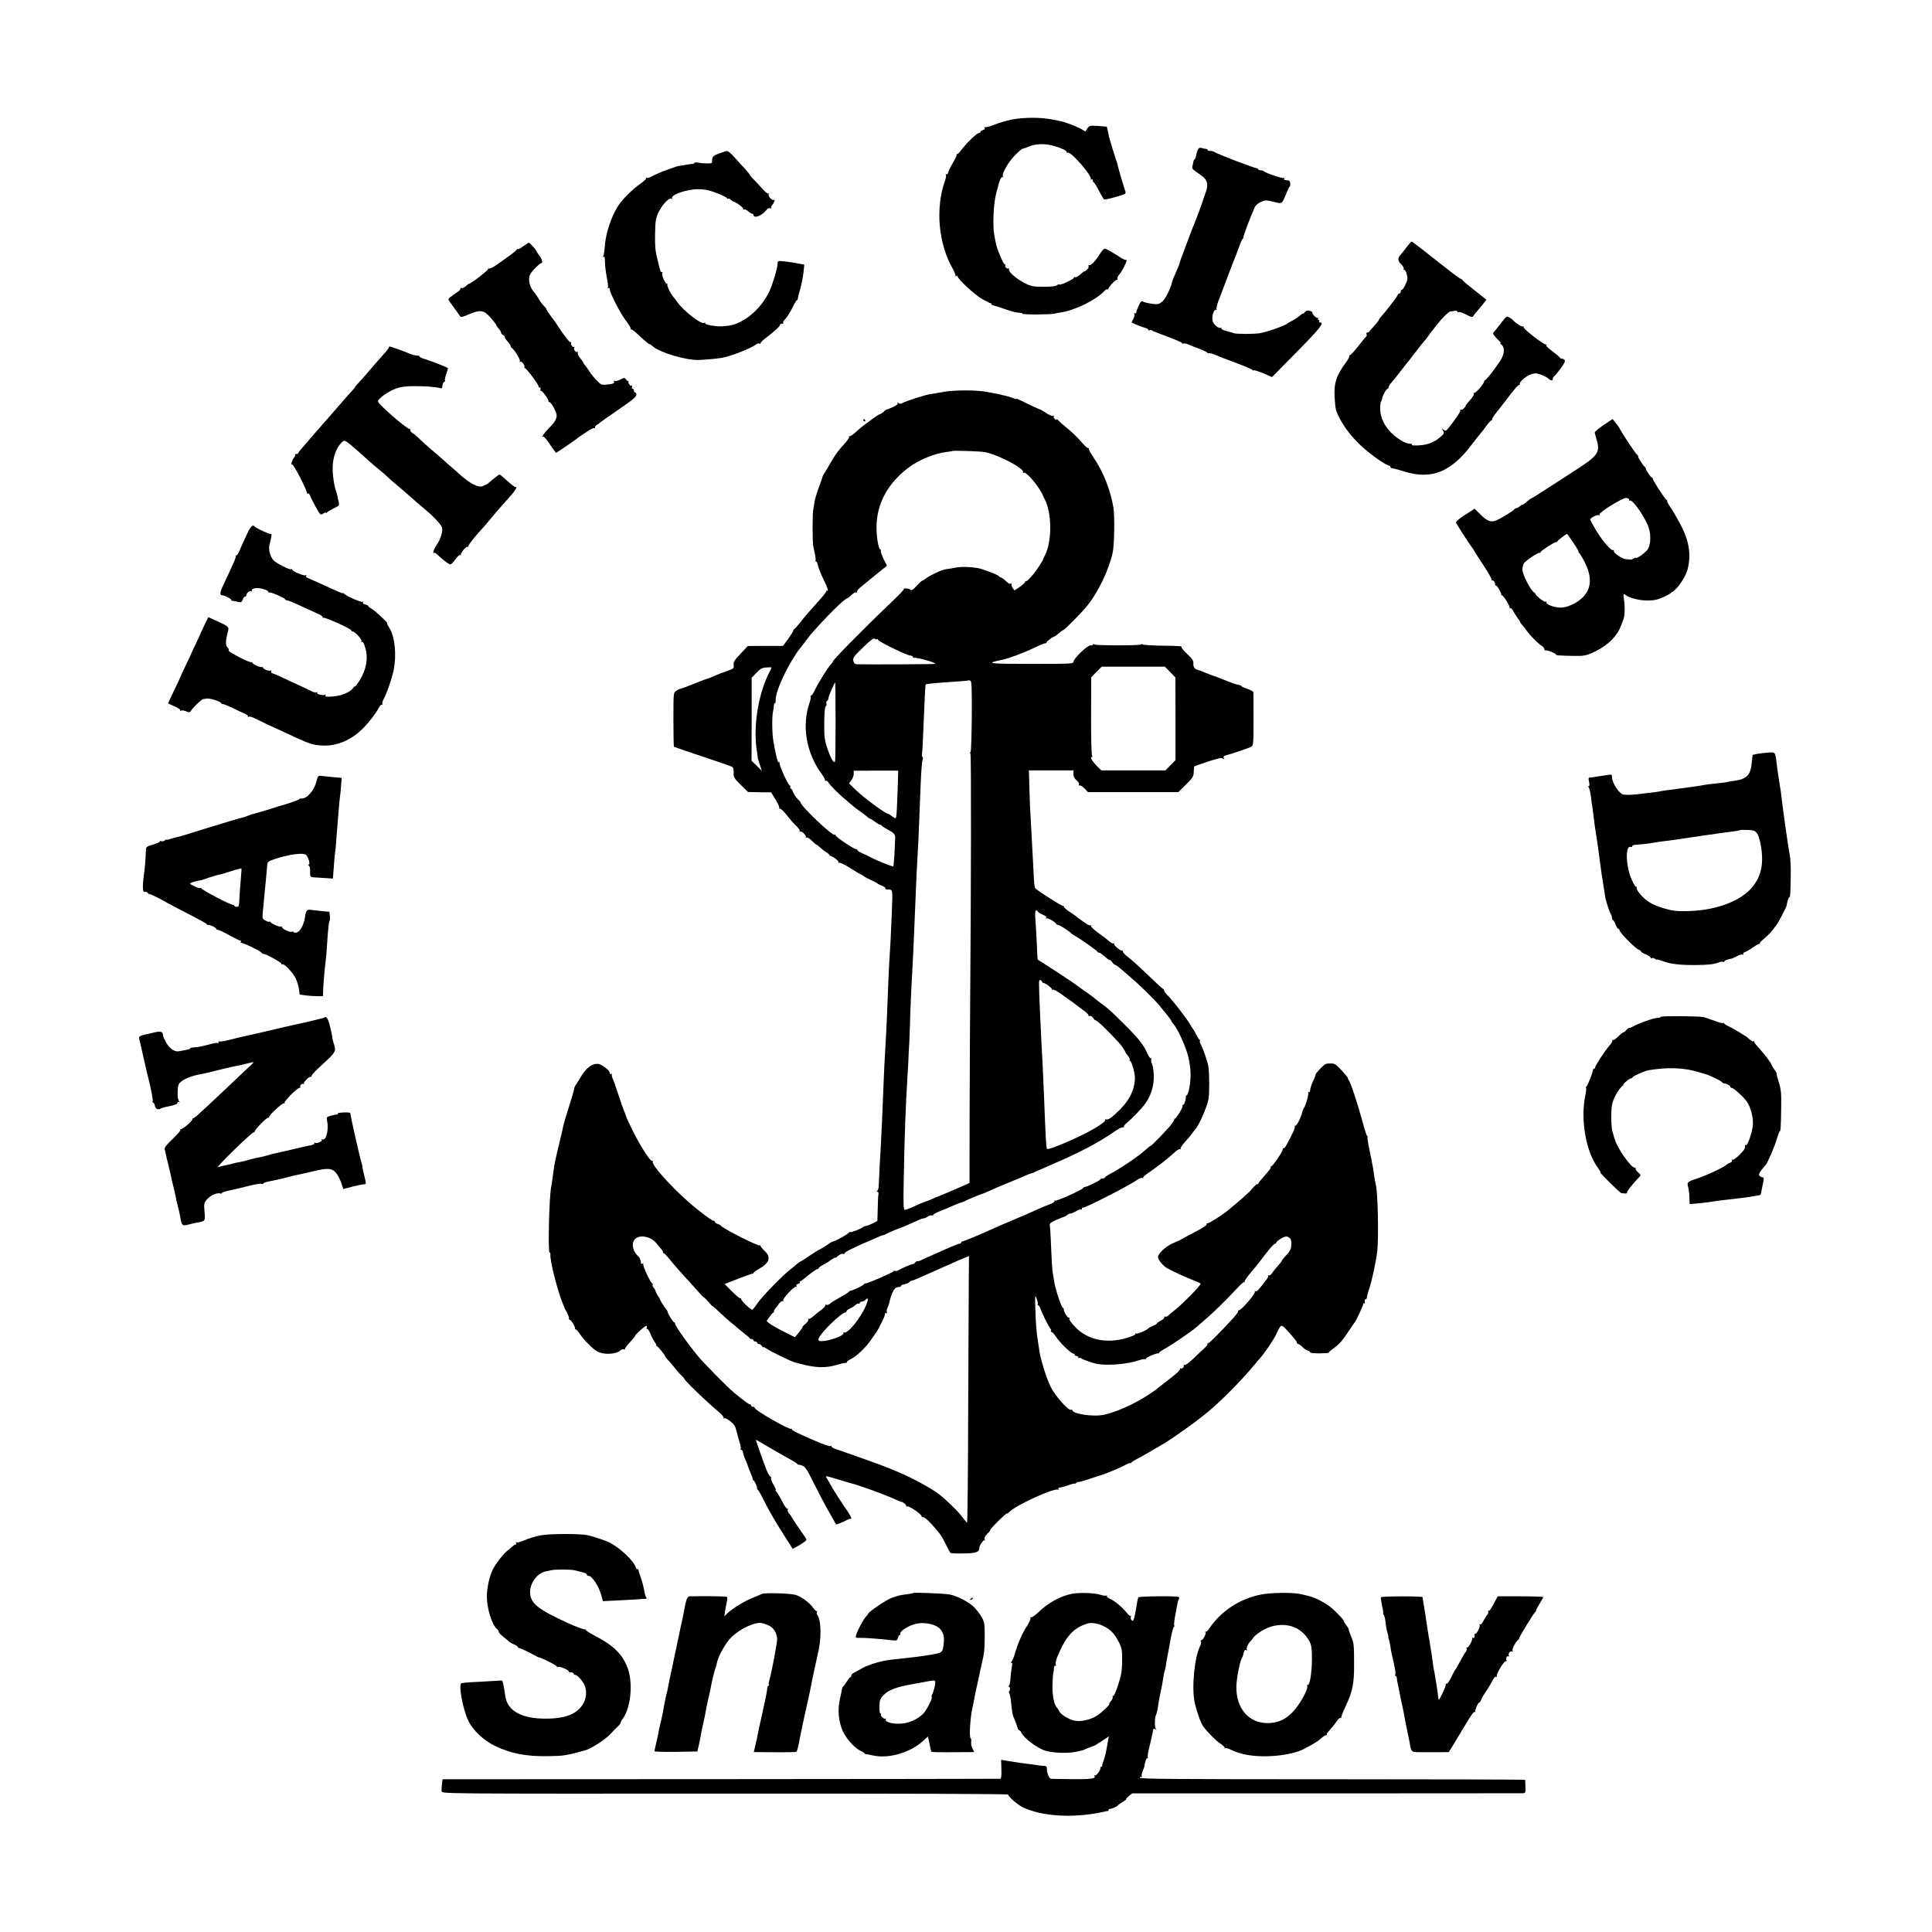 <?xml version="1.0" standalone="no"?>
<!DOCTYPE svg PUBLIC "-//W3C//DTD SVG 20010904//EN"
 "http://www.w3.org/TR/2001/REC-SVG-20010904/DTD/svg10.dtd">
<svg version="1.0" xmlns="http://www.w3.org/2000/svg"
 width="1600pt" height="1600pt" viewBox="0 0 1600 1600"
 preserveAspectRatio="xMidYMid meet">
<g transform="translate(0,1600) scale(0.1,-0.1)"
fill="#000000" stroke="none">
<path d="M8380 15010 c-47 -10 -114 -29 -149 -44 -35 -14 -68 -23 -74 -19 -6
4 -7 1 -3 -6 5 -8 0 -14 -13 -18 -12 -3 -21 -9 -21 -14 0 -5 -4 -9 -10 -9 -19
0 -107 -85 -154 -149 -13 -17 -25 -29 -28 -26 -2 3 -5 -1 -5 -7 0 -7 -14 -37
-31 -66 -18 -29 -35 -64 -38 -77 -3 -14 -11 -22 -17 -18 -5 3 -7 1 -4 -4 4 -6
1 -29 -7 -50 -81 -229 -55 -520 64 -728 16 -29 26 -56 22 -60 -4 -5 -1 -5 6
-1 6 4 12 3 12 -2 0 -21 138 -150 198 -185 35 -20 67 -37 73 -37 5 0 9 -4 9
-8 0 -5 6 -9 13 -10 6 -1 50 -15 97 -31 47 -17 100 -31 118 -31 18 0 31 -3 29
-8 -6 -9 239 -8 268 1 11 3 36 8 57 11 113 17 290 105 356 178 9 9 19 15 24
12 4 -3 8 0 8 6 0 14 60 76 71 73 4 -2 6 3 3 10 -2 7 4 22 15 33 19 21 61 100
61 116 0 4 -3 7 -7 6 -5 -1 -19 5 -33 13 -104 66 -128 79 -141 79 -8 0 -25
-19 -39 -41 -36 -59 -77 -102 -89 -95 -6 4 -9 1 -6 -7 3 -7 -3 -22 -15 -32
-11 -10 -20 -16 -20 -13 0 4 -14 -7 -32 -23 -17 -17 -37 -28 -45 -25 -8 3 -12
2 -9 -3 6 -10 -113 -66 -121 -57 -4 3 -13 0 -21 -7 -10 -8 -49 -12 -111 -12
-88 1 -101 3 -160 33 -71 37 -135 96 -125 115 4 7 4 9 -1 5 -10 -10 -37 11
-29 23 3 5 1 9 -4 9 -4 0 -18 21 -29 48 -38 88 -42 101 -59 196 -15 82 -6 266
17 349 7 23 13 47 15 54 8 43 27 82 36 77 7 -4 8 -2 4 5 -13 20 46 122 102
178 29 29 56 52 60 51 4 0 24 6 44 15 56 25 125 30 194 14 72 -17 136 -46 128
-58 -3 -5 1 -6 9 -3 27 10 205 -195 190 -219 -3 -6 -1 -7 5 -3 7 4 12 1 12 -8
0 -9 3 -16 8 -16 4 0 23 -31 42 -68 19 -37 39 -70 43 -73 5 -3 48 5 97 20 80
23 87 27 80 46 -10 26 -61 198 -65 222 -2 10 -4 19 -5 21 -2 1 -3 5 -5 10 -1
4 -4 14 -7 22 -8 23 -50 162 -53 174 -1 6 -5 28 -10 49 -4 20 -8 37 -9 38 0 0
-33 3 -73 6 -68 4 -72 3 -88 -21 l-16 -25 -34 20 c-33 20 -133 58 -170 65 -11
2 -44 9 -74 15 -89 18 -238 18 -331 -1z"/>
<path d="M9922 14763 c-6 -10 -10 -21 -11 -25 -1 -5 -1 -9 -2 -10 0 -2 -2 -12
-4 -22 -2 -10 -7 -22 -12 -25 -4 -3 -9 -13 -10 -21 -1 -8 -5 -25 -8 -36 -6
-18 2 -28 47 -58 66 -43 83 -71 74 -122 -7 -33 -78 -234 -110 -309 -8 -16 -26
-64 -41 -105 -15 -41 -38 -103 -51 -137 -13 -34 -24 -64 -24 -68 0 -7 -8 -27
-40 -100 -8 -16 -14 -33 -16 -37 -1 -5 -3 -10 -4 -13 -1 -3 -3 -8 -4 -12 -9
-47 -54 -138 -79 -159 -28 -24 -37 -26 -85 -20 -30 4 -63 11 -73 17 -17 9 -22
4 -39 -33 -11 -24 -20 -49 -20 -56 0 -7 -5 -10 -12 -6 -7 4 -8 3 -4 -5 4 -6 1
-25 -8 -42 l-15 -30 45 -20 c25 -10 57 -22 70 -25 13 -3 24 -10 24 -16 0 -5 5
-6 10 -3 6 4 16 3 23 -3 7 -5 65 -28 130 -52 64 -24 117 -47 117 -52 0 -5 4
-6 10 -3 5 3 24 0 42 -8 18 -8 61 -25 96 -38 34 -13 62 -27 62 -32 0 -4 4 -5
10 -2 5 3 29 -3 52 -13 24 -11 102 -41 173 -67 72 -27 133 -53 137 -59 4 -6 8
-8 8 -4 0 8 53 -10 119 -39 l35 -16 209 212 c194 197 228 241 187 241 -6 0 -8
5 -5 10 3 6 1 10 -5 10 -6 0 -8 5 -4 12 4 6 3 8 -3 5 -10 -6 -49 33 -45 45 1
4 -10 11 -24 14 -18 5 -29 1 -39 -12 -8 -11 -15 -16 -15 -12 0 4 -11 -3 -24
-15 -13 -12 -41 -31 -63 -42 -21 -11 -40 -22 -43 -25 -14 -16 -175 -72 -230
-80 -49 -7 -186 -7 -209 0 -14 5 -45 14 -69 20 -23 6 -40 15 -37 20 3 6 0 7
-8 5 -7 -3 -25 5 -40 19 -20 19 -27 34 -27 63 1 39 21 79 34 66 4 -4 4 -1 1 7
-3 9 6 45 20 80 14 36 49 126 76 200 28 74 57 149 64 165 7 17 21 54 31 83 10
28 21 52 24 52 4 0 7 6 7 14 0 16 60 174 96 253 11 24 63 53 94 53 10 0 42 -6
71 -14 61 -15 59 -16 94 71 14 35 27 61 29 58 3 -2 5 8 4 23 0 17 -6 27 -15
28 -36 2 -41 5 -34 16 4 6 3 8 -4 4 -10 -6 -148 39 -166 56 -6 4 -18 8 -28 8
-10 0 -18 4 -18 8 0 5 -6 9 -13 9 -19 0 -337 122 -351 135 -6 4 -20 8 -33 8
-13 0 -23 4 -23 8 0 5 -6 9 -12 9 -7 0 -23 3 -35 7 -16 5 -24 2 -31 -11z"/>
<path d="M5953 14728 c-52 -20 -57 -27 -56 -74 0 -10 -59 -10 -124 0 -13 2
-23 0 -23 -4 0 -4 -6 -7 -12 -7 -11 0 -63 -8 -118 -18 -8 -1 -22 -5 -30 -8 -8
-3 -42 -15 -75 -27 -33 -11 -81 -32 -106 -45 -25 -14 -49 -22 -53 -18 -3 3 -6
1 -6 -5 0 -6 -21 -26 -47 -44 -61 -41 -151 -131 -184 -183 -61 -97 -105 -234
-111 -345 -2 -30 -7 -61 -12 -69 -6 -10 -5 -12 2 -7 9 5 12 -8 12 -44 0 -28 7
-85 15 -126 9 -41 13 -80 9 -86 -4 -7 -3 -8 4 -4 7 4 12 0 12 -10 0 -30 86
-197 133 -259 25 -33 43 -63 40 -68 -2 -4 -1 -6 4 -5 5 2 29 -16 53 -39 65
-61 92 -83 100 -83 3 0 15 -8 26 -18 56 -51 273 -116 379 -113 47 1 148 10
190 17 76 13 248 80 287 112 9 8 23 11 30 6 7 -4 10 -4 6 1 -4 4 15 24 41 44
72 54 121 99 121 111 0 5 8 10 17 10 9 0 14 3 10 6 -3 4 -1 12 6 20 29 32 49
63 80 126 13 26 26 46 28 43 3 -2 5 4 6 13 1 9 10 46 21 82 10 36 22 95 26
132 l7 66 -53 10 c-29 6 -79 14 -110 17 -55 6 -58 5 -58 -16 0 -34 -39 -167
-67 -229 -66 -145 -215 -272 -338 -287 -68 -8 -82 -8 -142 1 -29 4 -53 13 -53
19 0 6 -3 8 -6 4 -21 -21 -175 98 -229 177 -11 15 -25 34 -31 40 -20 21 -54
93 -47 100 4 3 2 6 -4 6 -15 0 -47 76 -38 91 5 7 4 10 -2 6 -6 -4 -13 3 -16
16 -3 12 -15 57 -25 100 -15 59 -19 106 -17 200 2 107 5 129 28 177 29 63 89
126 108 115 7 -5 10 -4 6 2 -18 29 121 77 218 76 54 -1 89 -8 153 -33 45 -17
82 -36 82 -41 0 -6 4 -8 9 -4 5 3 16 -2 24 -10 9 -8 18 -15 21 -15 17 0 86
-52 81 -60 -3 -5 0 -7 7 -5 8 3 23 -4 35 -15 12 -11 27 -20 33 -20 5 0 10 -4
10 -9 0 -35 73 -7 109 42 8 11 19 16 29 12 9 -3 13 -3 9 1 -4 4 -1 14 6 23 19
22 30 54 16 45 -14 -8 -52 33 -43 48 4 6 3 8 -3 5 -5 -3 -25 12 -44 34 -19 21
-51 56 -71 77 -21 20 -38 40 -38 44 0 3 -17 24 -37 46 -21 22 -60 65 -87 96
-27 31 -56 56 -65 55 -9 0 -40 -10 -68 -21z"/>
<path d="M11645 13948 c-22 -29 -46 -59 -52 -66 -20 -21 -15 -46 12 -72 14
-13 23 -30 20 -38 -2 -7 -1 -10 5 -7 5 3 14 -12 20 -35 9 -34 8 -46 -10 -85
-11 -25 -25 -45 -30 -45 -6 0 -10 -7 -10 -15 0 -8 -5 -15 -10 -15 -6 0 -14 -8
-17 -17 -6 -16 -105 -143 -140 -181 -7 -7 -13 -16 -13 -20 0 -4 -17 -25 -37
-48 -21 -23 -40 -45 -43 -50 -3 -5 -10 -8 -17 -8 -6 1 -9 -5 -6 -13 3 -8 2
-18 -4 -22 -5 -3 -35 -40 -67 -81 -32 -41 -63 -74 -68 -72 -5 1 -7 -2 -4 -7 3
-4 -9 -28 -27 -52 -81 -109 -102 -175 -94 -293 7 -98 8 -101 32 -151 38 -80
90 -150 165 -226 73 -73 204 -169 250 -184 11 -3 18 -10 16 -14 -3 -4 3 -7 12
-8 9 -1 55 -13 102 -28 223 -69 386 -5 555 219 33 43 68 88 79 100 10 11 32
40 49 64 17 23 35 42 40 42 6 0 8 3 4 6 -3 4 13 30 36 58 23 29 53 67 67 86
79 105 113 145 122 142 5 -1 7 1 4 6 -9 15 51 68 93 82 35 11 46 11 86 -4 25
-10 52 -24 59 -32 19 -18 36 -18 36 0 0 8 4 16 9 18 5 2 29 31 54 64 33 45 42
65 34 73 -6 6 -16 11 -23 11 -7 0 -14 3 -16 8 -1 4 -23 23 -48 42 -62 48 -70
56 -62 65 4 5 2 5 -4 2 -13 -8 -190 129 -186 144 1 6 -1 8 -6 5 -9 -5 -69 34
-81 52 -3 5 -17 15 -30 22 -26 14 -21 17 -86 -66 -16 -22 -36 -45 -43 -53 -11
-11 -8 -19 15 -45 15 -17 33 -34 38 -38 6 -4 6 -8 1 -8 -6 0 -2 -6 7 -12 26
-21 28 -66 5 -112 -22 -44 -124 -179 -139 -184 -5 -2 -9 -8 -9 -14 0 -16 -72
-98 -81 -92 -5 3 -7 -1 -4 -8 3 -7 -12 -32 -34 -55 -21 -24 -36 -43 -33 -43 3
0 -3 -9 -13 -20 -10 -11 -22 -17 -28 -13 -6 3 -7 1 -3 -5 6 -9 -60 -103 -115
-166 -5 -5 -15 -3 -25 5 -16 13 -16 12 -4 -7 12 -20 11 -25 -16 -48 -51 -47
-105 -69 -178 -74 -45 -3 -67 -1 -63 5 4 6 -3 9 -17 8 -12 -2 -45 11 -72 27
-111 68 -174 165 -174 267 0 26 3 51 7 55 4 3 8 16 10 27 4 26 34 79 45 79 4
0 8 6 8 13 0 7 9 23 21 36 11 12 44 52 72 89 28 37 53 69 56 72 4 3 19 23 36
45 16 22 31 42 35 45 3 3 17 21 32 42 15 20 34 42 41 50 7 7 24 29 37 48 13
19 29 40 35 46 5 7 21 27 35 45 41 53 98 109 112 110 7 0 23 2 36 5 12 2 22
-1 22 -7 0 -5 5 -7 10 -4 6 4 34 -5 62 -20 44 -23 52 -25 60 -11 5 8 14 21 21
28 7 7 29 34 50 59 l37 46 -36 29 c-131 104 -159 127 -162 135 -2 5 -8 9 -13
9 -5 0 -58 38 -117 85 -193 153 -287 225 -292 225 -3 0 -24 -24 -45 -52z"/>
<path d="M4332 13960 c-23 -17 -42 -27 -42 -23 0 5 -6 1 -13 -7 -11 -14 -36
-33 -165 -124 -29 -20 -58 -34 -64 -30 -6 4 -8 3 -5 -3 5 -8 -143 -123 -159
-123 -3 0 -15 -9 -27 -20 -12 -11 -27 -18 -34 -16 -7 3 -12 1 -10 -5 1 -6 -7
-16 -17 -22 -11 -7 -27 -18 -35 -24 -9 -7 -24 -19 -35 -26 -18 -13 -17 -16 15
-59 34 -46 53 -72 68 -96 7 -11 22 -8 77 16 94 39 121 35 179 -31 25 -29 45
-55 45 -60 0 -4 9 -17 20 -29 11 -12 20 -27 20 -34 0 -6 7 -14 15 -18 8 -3 15
-10 15 -16 0 -6 6 -18 13 -25 29 -33 37 -45 37 -54 0 -5 4 -11 8 -13 19 -8 74
-97 67 -109 -5 -7 -4 -10 3 -5 13 8 43 -33 35 -48 -3 -6 -3 -8 2 -4 8 7 115
-134 115 -152 0 -6 5 -10 11 -10 6 0 8 -7 5 -16 -3 -8 -2 -13 3 -10 9 6 67
-74 63 -86 -1 -5 2 -8 8 -8 14 0 60 -83 60 -109 0 -32 -17 -60 -65 -108 -39
-39 -68 -82 -46 -69 5 3 30 -26 55 -64 26 -39 49 -70 51 -70 4 0 168 112 175
119 3 4 12 11 21 16 10 6 38 25 64 43 25 18 51 30 56 26 5 -3 8 0 7 6 -2 7 6
17 17 23 11 7 22 14 25 18 3 3 34 25 70 50 36 24 69 48 75 52 5 4 43 30 83 58
47 33 72 57 72 70 0 10 -4 19 -10 19 -5 0 -10 7 -10 15 0 8 -5 15 -11 15 -6 0
-8 7 -5 16 3 8 2 12 -4 9 -10 -6 -32 28 -25 39 3 3 2 4 -2 1 -3 -3 -12 3 -19
13 -12 16 -14 16 -47 -2 -20 -10 -41 -15 -48 -11 -7 5 -10 4 -5 -3 9 -15 -6
-22 -58 -27 -42 -4 -49 -2 -81 31 -20 19 -48 54 -63 77 -15 23 -33 48 -39 55
-7 7 -13 16 -13 20 0 4 -11 20 -25 36 -14 17 -23 36 -20 43 2 8 1 12 -4 9 -13
-8 -34 21 -25 35 4 7 3 9 -3 6 -11 -7 -28 20 -24 36 1 5 -2 6 -6 4 -7 -4 -61
67 -108 141 -12 19 -14 22 -61 85 -19 26 -32 47 -29 47 3 0 -7 13 -23 29 -15
16 -34 42 -42 58 -8 15 -23 36 -32 47 -44 48 -59 117 -35 158 15 27 77 88 88
88 17 0 9 34 -17 67 -14 18 -23 33 -20 33 2 0 -10 16 -27 35 -17 19 -34 35
-37 35 -4 0 -26 -14 -48 -30z"/>
<path d="M3220 13122 c0 -4 -17 -27 -37 -49 -21 -23 -58 -65 -83 -94 -65 -77
-101 -118 -132 -151 -16 -16 -28 -31 -28 -34 0 -3 -10 -15 -22 -28 -13 -13
-32 -34 -43 -47 -12 -13 -41 -47 -65 -75 -25 -28 -68 -77 -96 -110 -29 -32
-62 -71 -75 -86 -13 -14 -41 -46 -61 -70 -20 -23 -53 -61 -72 -83 -20 -22 -36
-43 -36 -47 0 -5 -7 -8 -17 -8 -9 0 -13 -3 -10 -7 4 -3 0 -14 -8 -23 -16 -18
-30 -64 -16 -56 11 7 132 -230 123 -239 -4 -5 -2 -5 5 -2 6 4 15 -2 20 -16 4
-12 26 -55 47 -94 39 -70 40 -71 63 -56 12 8 23 11 23 7 0 -5 4 -4 8 2 4 6 29
21 55 34 44 20 48 25 43 49 -4 14 -9 37 -11 51 -3 14 -8 32 -11 40 -17 44 -31
141 -29 204 2 76 28 152 67 193 33 36 25 40 162 -80 32 -29 71 -63 86 -77 16
-14 47 -41 71 -60 24 -19 55 -46 69 -60 14 -14 46 -42 71 -62 24 -20 62 -53
84 -72 51 -46 108 -95 165 -143 74 -63 128 -123 132 -148 6 -31 -18 -101 -48
-141 -20 -26 -36 -79 -18 -62 3 3 15 -4 27 -16 52 -50 100 -84 110 -80 7 3 25
23 40 44 16 23 33 37 39 34 6 -4 8 -3 5 2 -7 12 48 76 57 66 4 -4 6 -2 4 4 -3
9 67 96 127 159 11 12 38 44 60 71 37 45 88 104 169 194 31 34 55 77 37 66 -4
-3 -34 19 -67 49 -32 30 -62 55 -67 55 -5 0 -30 -19 -58 -42 -27 -24 -52 -43
-56 -43 -5 0 -14 -4 -21 -9 -34 -21 -114 20 -207 106 -16 15 -50 45 -74 65
-24 21 -56 49 -70 62 -14 13 -51 44 -81 70 -30 25 -75 66 -100 90 -25 24 -45
42 -46 40 0 -2 -8 3 -17 12 -9 9 -13 20 -9 24 4 5 2 6 -3 2 -16 -9 -265 206
-265 229 0 22 86 84 147 105 42 16 83 21 153 21 88 1 188 -7 218 -17 6 -2 12
-1 13 3 3 30 9 47 19 50 5 2 8 7 5 12 -3 4 2 27 10 50 8 23 15 46 15 50 0 6
-122 54 -203 80 -20 6 -35 15 -33 18 2 4 -8 7 -23 8 -14 0 -42 8 -61 16 -40
18 -154 58 -164 58 -3 0 -6 -4 -6 -8z"/>
<path d="M7805 12753 c-33 -6 -78 -14 -101 -17 -42 -6 -196 -55 -231 -74 -15
-8 -23 -8 -33 1 -10 9 -11 9 -6 -1 5 -8 -8 -19 -41 -34 -26 -12 -49 -20 -51
-19 -1 1 -12 -8 -24 -19 -12 -11 -27 -20 -32 -21 -6 0 -31 -16 -56 -35 -25
-18 -56 -42 -70 -51 -14 -10 -45 -36 -69 -58 -24 -22 -48 -39 -55 -37 -6 2 -8
0 -4 -4 4 -4 -9 -26 -30 -49 -67 -75 -81 -94 -129 -177 -26 -46 -50 -85 -53
-88 -3 -3 -6 -9 -7 -15 -1 -5 -16 -48 -33 -95 -17 -47 -33 -101 -35 -120 -2
-19 -7 -46 -10 -60 -7 -30 -7 -253 -1 -295 3 -16 9 -50 15 -74 5 -25 8 -49 5
-53 -3 -4 -1 -8 4 -8 6 0 13 -15 16 -33 3 -19 24 -70 46 -115 38 -79 44 -100
27 -94 -4 1 -6 -2 -5 -6 2 -5 -34 -49 -79 -98 -45 -49 -103 -116 -128 -149
-26 -33 -51 -61 -56 -63 -5 -2 -9 -8 -9 -14 0 -5 -19 -36 -42 -68 l-43 -59
-146 0 -146 -1 -60 -64 c-51 -53 -60 -68 -57 -93 3 -27 0 -31 -49 -48 -29 -11
-54 -20 -57 -20 -3 -1 -27 -11 -54 -23 -27 -12 -52 -22 -55 -22 -4 0 -53 -18
-110 -41 -56 -23 -108 -42 -115 -43 -8 -1 -24 -9 -36 -17 -23 -15 -23 -16 -23
-238 0 -122 2 -223 4 -225 2 -2 110 -39 239 -82 129 -43 240 -81 246 -86 6 -5
11 -26 10 -48 -2 -36 3 -45 58 -99 l61 -60 95 -2 96 -1 37 -60 c20 -33 34 -64
31 -70 -4 -6 -2 -8 4 -5 5 4 32 -21 59 -55 27 -35 63 -76 81 -92 17 -17 28
-34 25 -39 -3 -6 -2 -7 4 -4 13 8 56 -37 46 -48 -5 -4 -2 -5 4 -1 8 4 27 -7
48 -28 19 -20 35 -33 35 -30 0 3 12 -7 28 -21 15 -14 39 -34 55 -43 15 -9 27
-20 27 -24 0 -4 5 -8 10 -8 17 0 70 -42 64 -51 -3 -5 1 -7 8 -4 7 2 45 -16 83
-40 39 -25 81 -51 95 -57 14 -7 27 -15 30 -18 3 -4 28 -17 55 -29 28 -13 52
-26 55 -30 3 -3 19 -11 35 -17 17 -6 29 -15 28 -21 -1 -6 3 -10 10 -10 53 1
50 12 43 -185 -4 -101 -9 -210 -11 -243 -7 -104 -17 -286 -20 -380 -6 -161
-15 -378 -20 -450 -8 -122 -16 -296 -20 -405 -6 -164 -15 -368 -20 -450 -6
-90 -17 -303 -18 -345 -1 -16 -6 -33 -12 -37 -6 -5 -6 -8 2 -8 7 0 10 -9 8
-21 -3 -12 -5 -66 -6 -121 l-3 -99 -35 -19 c-20 -10 -45 -20 -56 -22 -11 -1
-22 -5 -25 -8 -16 -16 -103 -49 -113 -44 -7 4 -9 4 -5 -1 6 -7 -109 -72 -137
-78 -5 -1 -14 -5 -20 -10 -29 -21 -87 -57 -92 -57 -3 0 -39 -23 -80 -50 -40
-28 -76 -50 -78 -50 -3 0 -13 -8 -24 -17 -10 -10 -34 -29 -52 -43 -58 -42
-243 -232 -279 -287 -19 -29 -38 -51 -41 -50 -22 8 -97 82 -92 90 3 6 2 8 -3
4 -5 -3 -37 23 -71 57 l-62 62 112 44 c62 24 115 43 120 42 4 -1 7 2 7 6 0 5
19 19 43 32 92 51 106 100 45 155 -20 19 -33 37 -30 41 4 4 2 4 -5 0 -15 -8
-306 139 -323 164 -3 4 -15 10 -27 14 -13 4 -23 12 -23 17 0 5 -5 9 -11 9 -9
0 -55 32 -132 93 -164 129 -389 370 -371 399 4 6 3 8 -4 4 -14 -9 -91 109
-159 244 -30 60 -56 115 -57 122 -1 7 -10 30 -19 51 -9 21 -30 82 -47 135 -17
53 -37 110 -45 127 -7 16 -11 33 -8 39 3 5 1 6 -5 2 -7 -4 -12 -1 -12 8 0 23
-71 76 -102 76 -51 0 -98 -38 -145 -120 -15 -25 -31 -51 -37 -58 -5 -8 -11
-21 -11 -30 -1 -10 -20 -75 -43 -147 -23 -71 -43 -141 -46 -155 -2 -14 -18
-81 -35 -150 -31 -130 -41 -177 -46 -220 -3 -26 -15 -113 -21 -142 -17 -98
-27 -551 -12 -541 5 2 7 -6 6 -19 -3 -53 59 -298 103 -404 7 -16 13 -31 14
-34 0 -3 9 -21 20 -40 10 -19 18 -41 17 -47 -2 -7 2 -13 7 -13 11 0 47 -60 43
-72 -1 -5 2 -8 7 -8 4 0 20 -17 33 -37 34 -52 107 -124 146 -146 52 -29 157
-23 191 10 7 8 20 12 28 9 8 -3 12 -2 9 2 -3 4 15 29 40 55 24 26 44 50 44 54
0 11 81 83 92 83 6 0 7 -7 4 -16 -3 -8 -2 -13 3 -10 5 3 16 -13 26 -36 9 -23
25 -54 35 -69 11 -14 17 -29 15 -33 -3 -3 -2 -4 1 -2 6 5 74 -78 74 -90 0 -2
11 -16 24 -29 14 -14 37 -41 53 -62 15 -20 40 -49 56 -64 15 -14 27 -28 27
-31 0 -12 189 -194 278 -267 28 -23 49 -48 45 -53 -3 -7 -1 -8 5 -4 7 4 30 -7
51 -25 31 -25 42 -42 51 -83 7 -28 18 -70 26 -94 8 -24 11 -48 8 -54 -4 -6 -2
-8 3 -5 6 4 13 -6 17 -24 3 -17 13 -46 22 -64 8 -18 17 -39 18 -47 2 -7 11
-31 21 -53 10 -22 18 -46 18 -52 0 -7 4 -13 7 -13 8 0 33 -55 30 -66 -1 -4 2
-10 7 -13 5 -3 21 -31 36 -61 54 -109 112 -210 197 -341 l55 -86 30 16 c17 9
44 26 60 37 28 21 29 22 12 45 -40 56 -117 171 -117 175 0 3 -7 12 -16 21 -8
9 -13 22 -10 30 3 8 2 11 -3 8 -5 -3 -24 23 -41 57 -18 35 -39 71 -48 81 -8 9
-12 17 -8 17 5 0 -4 20 -19 45 -14 25 -23 50 -20 55 3 6 2 10 -3 10 -5 0 -19
21 -30 47 -19 45 -92 250 -92 259 0 2 30 -15 68 -38 37 -22 112 -66 167 -96
55 -30 103 -59 106 -64 3 -6 9 -9 13 -8 4 1 19 -3 34 -9 21 -9 41 -40 89 -139
35 -70 91 -177 125 -237 l63 -111 30 11 c17 6 41 17 55 25 14 8 28 13 33 12
18 -5 3 25 -57 111 -34 51 -75 114 -90 140 -14 26 -33 59 -42 73 -9 13 -15 26
-13 28 2 2 47 -9 99 -26 52 -16 103 -31 112 -33 44 -9 271 -91 336 -121 40
-18 74 -32 75 -32 8 5 46 -25 42 -32 -3 -6 0 -8 7 -5 17 6 124 -68 121 -83 -2
-6 3 -9 10 -6 8 3 37 -21 68 -54 74 -82 85 -97 122 -172 17 -36 35 -68 39 -71
5 -3 53 -5 107 -4 102 1 131 11 131 44 0 22 35 73 44 64 4 -4 4 0 1 9 -5 11 3
27 21 45 16 15 26 30 25 32 -6 6 131 142 137 136 3 -2 12 4 21 13 47 54 374
203 404 185 6 -3 7 -1 3 5 -4 7 -1 12 9 12 8 0 40 9 70 19 30 11 55 17 55 14
0 -3 7 0 15 7 8 7 15 10 15 7 0 -3 37 7 83 22 45 15 84 28 87 29 26 4 175 65
218 89 23 13 42 20 42 16 0 -4 4 -3 8 3 4 6 25 20 47 31 34 17 118 65 234 134
36 21 188 127 246 171 28 21 60 46 72 56 111 84 302 275 418 415 22 27 45 54
51 60 35 38 111 150 133 197 44 91 37 90 107 14 35 -38 64 -75 64 -81 0 -7 5
-13 10 -13 6 0 22 -11 35 -24 13 -14 34 -27 45 -31 11 -3 20 -10 20 -15 0 -5
36 -8 80 -8 44 1 78 3 75 6 -2 3 14 18 37 34 52 38 77 67 130 148 23 36 45 67
48 70 9 8 70 140 70 151 0 6 4 8 9 5 5 -4 7 3 4 14 -3 11 0 20 6 20 6 0 11 7
11 15 0 9 9 44 21 78 22 66 57 232 65 307 12 118 5 471 -11 545 -7 28 -14 70
-24 140 -5 33 -19 102 -30 154 -11 51 -18 97 -16 101 3 5 2 10 -3 12 -4 1 -23
59 -41 128 -40 147 -96 317 -112 336 -6 8 -9 14 -6 14 6 0 -38 53 -77 91 -28
28 -36 32 -71 32 -33 0 -41 -4 -65 -27 -30 -29 -61 -66 -55 -66 2 0 -7 -24
-20 -52 -14 -29 -25 -63 -25 -76 0 -15 -4 -21 -12 -16 -7 4 -8 3 -4 -4 7 -11
-20 -108 -36 -128 -5 -7 -10 -21 -13 -32 -8 -42 -48 -121 -58 -115 -5 3 -7 1
-4 -4 6 -10 -17 -61 -71 -159 -7 -13 -17 -24 -23 -24 -5 0 -8 -4 -6 -9 3 -13
-83 -141 -96 -141 -6 0 -8 -3 -4 -6 5 -6 -6 -20 -70 -93 -18 -20 -33 -40 -33
-44 0 -5 -3 -6 -7 -4 -5 3 -21 -12 -38 -32 -24 -31 -104 -102 -216 -193 -47
-38 -152 -103 -163 -100 -6 2 -8 0 -4 -4 9 -8 -26 -31 -128 -84 -40 -21 -78
-41 -85 -46 -8 -5 -16 -9 -19 -10 -3 0 -26 -11 -53 -23 -56 -26 -117 -84 -117
-111 0 -23 43 -75 78 -94 59 -31 140 -69 202 -93 36 -14 69 -29 73 -33 9 -8
-151 -171 -213 -219 -19 -14 -43 -34 -53 -44 -10 -10 -23 -15 -29 -11 -6 4 -8
3 -5 -3 4 -6 -9 -19 -28 -29 -19 -10 -35 -21 -35 -25 0 -4 -15 -12 -32 -20
-18 -7 -35 -16 -38 -20 -12 -15 -92 -49 -102 -43 -6 4 -8 3 -5 -3 4 -6 -25
-20 -71 -33 -162 -48 -312 -20 -415 78 -40 38 -67 75 -61 84 4 6 3 8 -3 5 -10
-6 -46 53 -43 69 1 4 -3 10 -8 13 -12 8 -47 108 -68 196 -1 6 -5 28 -8 50 -4
23 -8 50 -10 60 -2 11 -7 97 -11 190 -3 94 -9 178 -11 188 -4 13 7 23 48 42
29 13 60 25 68 27 8 2 21 9 28 16 7 6 20 12 27 12 8 0 29 9 47 19 17 11 35 18
40 15 4 -3 8 0 8 7 0 7 2 10 5 7 10 -9 386 183 455 232 17 12 35 18 42 14 7
-4 10 -4 6 1 -5 5 9 19 30 33 76 51 177 129 230 179 19 18 39 30 45 26 5 -3 7
-2 4 3 -3 6 13 31 36 56 23 25 49 56 57 68 8 12 20 28 27 35 31 32 94 175 111
250 9 39 8 230 -1 275 -8 42 -43 144 -63 182 -8 15 -11 28 -7 28 5 0 3 4 -2 8
-6 4 -19 25 -30 47 -11 22 -23 42 -26 45 -3 3 -12 16 -19 30 -21 40 -145 202
-184 240 -19 19 -36 41 -36 48 0 6 -3 12 -7 12 -5 0 -60 51 -124 113 -64 62
-137 128 -162 147 -26 19 -47 41 -47 47 0 7 -3 12 -7 11 -14 -5 -72 45 -66 55
3 6 1 7 -4 4 -6 -4 -21 4 -35 16 -13 12 -54 44 -91 70 -39 28 -65 53 -61 59 4
7 2 8 -4 4 -9 -6 -46 18 -122 77 -8 7 -34 24 -58 40 -23 15 -42 32 -42 39 0 6
-3 9 -6 5 -5 -5 -195 115 -229 145 -5 4 -10 34 -12 66 -2 54 -5 93 -18 342 -3
58 -7 141 -10 185 -3 44 -8 149 -10 233 l-4 152 185 0 184 0 0 -31 c0 -21 8
-37 26 -51 14 -12 23 -27 20 -35 -3 -8 -1 -11 5 -8 5 4 23 -7 40 -24 l29 -31
374 0 374 0 64 63 c57 56 63 67 64 105 1 23 3 44 5 45 2 2 53 20 113 40 83 27
113 34 123 25 11 -8 12 -7 7 5 -4 12 2 18 23 23 44 11 186 59 206 70 17 10 18
28 18 225 0 118 0 219 -1 226 0 6 -22 19 -50 28 -27 9 -50 20 -50 24 0 4 -8 7
-17 8 -17 1 -62 17 -128 44 -16 7 -32 13 -35 14 -12 3 -127 46 -145 55 -11 5
-27 11 -35 12 -25 5 -39 25 -37 53 2 22 -9 39 -50 78 -29 27 -51 53 -48 57 6
9 -10 11 -170 13 -77 1 -146 6 -152 10 -7 5 -13 5 -13 0 0 -10 -371 -10 -387
0 -7 5 -13 4 -13 -2 0 -5 -9 -8 -19 -6 -23 4 -141 -109 -141 -136 0 -16 -25
-17 -347 -17 -361 0 -391 4 -243 34 57 12 180 58 260 97 47 23 91 41 98 40 7
0 11 2 8 5 -6 5 56 52 69 52 3 0 18 12 34 26 16 14 32 26 35 25 9 -1 148 139
197 199 92 111 184 303 214 445 14 64 17 304 6 371 -26 153 -85 299 -171 425
-21 31 -36 60 -32 64 4 4 2 5 -4 3 -5 -2 -26 15 -45 37 -47 55 -93 99 -148
143 -25 20 -51 44 -58 52 -7 8 -13 11 -13 6 0 -5 -7 -3 -15 4 -8 7 -12 17 -8
23 3 6 1 7 -5 3 -6 -4 -31 6 -54 21 -24 15 -45 28 -48 29 -8 1 -143 65 -172
80 -16 8 -28 13 -28 10 0 -3 -19 2 -42 11 -24 8 -52 17 -63 18 -11 2 -20 4
-20 5 0 1 -11 3 -25 6 -14 2 -59 11 -100 19 -89 16 -280 16 -365 -2z m350
-497 c109 -21 324 -132 317 -165 -1 -7 2 -10 8 -6 13 8 79 -61 123 -128 17
-27 32 -52 32 -56 1 -3 8 -19 17 -36 60 -114 61 -350 2 -463 -8 -15 -14 -30
-14 -33 0 -7 -59 -97 -79 -120 -44 -52 -60 -67 -65 -62 -3 4 -6 1 -6 -5 0 -6
-20 -25 -44 -42 l-45 -30 -15 22 c-8 11 -12 26 -9 31 3 6 1 7 -6 3 -7 -5 -23
4 -40 21 -15 15 -34 29 -42 31 -8 2 -16 7 -19 12 -7 11 -138 61 -175 66 -74
11 -134 12 -180 3 -28 -5 -63 -11 -80 -13 -36 -5 -117 -42 -162 -73 -17 -13
-34 -23 -37 -23 -3 0 -23 -19 -45 -42 -31 -34 -42 -40 -53 -31 -14 12 -60 14
-53 3 2 -3 -50 -58 -117 -121 -215 -204 -485 -479 -471 -479 3 0 -3 -7 -11
-16 -26 -25 -107 -154 -136 -216 -15 -32 -31 -54 -35 -50 -5 4 -5 2 -2 -4 3
-6 0 -29 -8 -51 -67 -194 -29 -417 100 -593 19 -26 31 -51 27 -55 -4 -5 -2 -5
5 -1 7 4 16 -1 22 -12 12 -23 92 -103 156 -155 27 -23 52 -44 55 -47 3 -3 21
-17 40 -30 38 -26 53 -38 75 -57 7 -7 17 -13 21 -13 4 0 22 -11 40 -25 18 -14
37 -25 42 -25 6 0 12 -3 14 -7 2 -5 23 -19 48 -32 61 -34 66 -40 63 -86 -1
-22 -4 -80 -6 -128 -3 -48 -7 -90 -9 -92 -5 -5 -144 51 -193 78 -16 9 -47 23
-67 32 -21 10 -38 21 -38 26 0 5 -4 8 -8 6 -14 -4 -172 102 -172 115 0 6 -3 8
-7 5 -15 -16 -283 238 -283 268 0 2 -11 16 -26 30 -14 14 -30 39 -36 55 -5 17
-14 30 -20 30 -5 0 -7 4 -3 9 3 5 1 12 -5 16 -17 11 -91 175 -84 187 4 6 3 8
-3 5 -12 -7 -22 31 -47 167 -13 72 -14 214 -3 261 3 11 6 30 6 43 1 13 4 21 9
19 4 -3 6 9 6 26 -2 56 55 194 134 327 25 41 48 77 51 80 3 3 26 32 51 65 25
33 50 65 55 72 125 143 281 298 302 298 3 0 19 13 35 28 16 16 33 25 39 21 7
-4 9 -3 6 3 -4 6 10 24 31 41 20 17 78 63 127 104 l91 73 -28 55 c-15 30 -26
61 -23 68 2 6 0 12 -5 12 -14 0 -32 104 -31 185 1 196 94 365 271 497 79 59
212 113 303 124 29 4 53 7 55 9 6 5 231 -2 267 -9z m-892 -1549 c4 3 7 2 7 -3
0 -16 243 -134 274 -134 9 0 16 -4 16 -10 0 -5 3 -9 8 -8 20 7 187 -40 178
-50 -4 -3 -553 -6 -652 -3 -15 1 -23 9 -27 29 -5 24 4 37 80 110 63 61 88 80
97 73 7 -6 16 -8 19 -4z m-886 -264 c-93 -174 -139 -440 -112 -643 5 -36 10
-69 11 -75 0 -5 3 -17 6 -25 3 -8 10 -31 16 -49 l12 -35 -43 42 -43 42 1 343
0 344 39 41 c32 33 47 42 80 44 23 2 43 2 44 1 2 -1 -3 -14 -11 -30z m3313 -8
l44 -45 1 -342 0 -343 -41 -42 -42 -43 -266 0 -265 0 -29 28 c-41 40 -68 82
-52 82 8 0 9 4 4 13 -5 6 -9 155 -8 330 l1 318 43 44 44 44 261 0 262 0 43
-44z m-1642 -367 c-1 -159 -6 -292 -10 -294 -5 -3 -5 -11 -1 -17 7 -11 5
-1122 -2 -1992 -2 -203 -4 -638 -5 -966 l-1 -596 -47 -21 c-63 -28 -210 -91
-220 -93 -4 -1 -27 -11 -51 -22 -24 -10 -49 -20 -55 -21 -6 -1 -42 -17 -80
-34 -38 -18 -75 -32 -83 -32 -11 0 -13 45 -8 283 6 335 15 567 31 837 4 52 8
129 9 170 2 41 4 75 4 75 1 0 3 63 6 140 3 138 13 358 20 465 2 30 6 123 10
205 3 83 8 188 10 235 2 47 6 153 10 235 3 83 7 179 10 215 2 36 7 128 11 205
6 145 7 169 19 470 4 99 11 185 15 190 5 6 5 17 0 25 -5 8 -7 17 -5 20 3 5 10
142 21 420 3 85 8 158 10 161 3 6 79 13 259 25 50 3 92 7 93 9 2 2 10 1 18 -2
11 -4 13 -56 12 -295z m-1128 -48 c0 -177 -2 -325 -5 -328 -12 -12 -34 26 -61
103 -23 67 -28 97 -28 185 0 116 4 169 16 176 4 3 5 11 2 18 -3 8 -1 17 5 21
6 3 11 13 11 21 0 16 52 136 57 131 1 -2 3 -149 3 -327z m514 -554 c-7 -200
-10 -235 -16 -241 -3 -3 -16 4 -31 15 -14 11 -28 20 -31 20 -22 0 -204 134
-273 202 l-52 51 19 25 c11 13 20 37 20 52 l0 27 185 1 184 0 -5 -152z m1161
-1016 c4 -6 22 -17 41 -25 23 -9 33 -19 28 -26 -4 -8 -3 -9 4 -5 11 6 73 -30
80 -46 2 -5 9 -8 15 -8 12 0 96 -54 107 -68 3 -4 17 -14 32 -22 46 -26 183
-122 186 -131 2 -5 9 -9 15 -9 7 0 26 -14 44 -30 18 -17 37 -30 42 -30 6 0 16
-9 23 -20 7 -11 17 -20 23 -20 5 0 29 -17 52 -38 23 -20 63 -55 89 -77 52 -43
184 -172 224 -220 61 -73 100 -123 100 -129 0 -4 8 -16 19 -27 31 -34 99 -181
120 -263 12 -46 21 -111 21 -153 0 -76 -16 -163 -32 -174 -6 -3 -9 -9 -8 -13
4 -15 -12 -66 -21 -66 -6 0 -8 -4 -5 -8 6 -10 -58 -114 -67 -107 -4 3 -5 2 -2
-2 3 -3 -7 -22 -22 -42 -31 -41 -166 -181 -175 -181 -3 0 -22 -15 -43 -34 -55
-51 -202 -150 -292 -198 -24 -12 -43 -26 -43 -30 0 -4 -9 -8 -20 -8 -11 0 -20
-4 -20 -9 0 -8 -114 -63 -126 -61 -4 1 -10 -3 -13 -8 -10 -17 -222 -112 -234
-105 -5 3 -7 2 -4 -4 3 -5 -11 -15 -31 -23 -20 -7 -66 -26 -102 -42 -96 -44
-119 -53 -190 -83 -71 -30 -144 -61 -175 -75 -94 -44 -252 -110 -262 -110 -7
0 -13 -4 -13 -10 0 -5 -6 -10 -14 -10 -7 0 -49 -16 -92 -35 -43 -20 -106 -47
-139 -62 -33 -14 -72 -32 -86 -39 -14 -7 -28 -11 -31 -8 -3 2 -11 -2 -18 -11
-7 -8 -18 -15 -24 -15 -12 0 -81 -30 -119 -51 -10 -5 -22 -7 -27 -4 -6 4 -10
2 -10 -3 0 -9 -217 -103 -234 -101 -5 0 -12 -4 -15 -10 -6 -9 -95 -51 -108
-50 -3 0 -9 -3 -12 -8 -3 -5 -26 -20 -51 -34 -75 -42 -94 -53 -108 -67 -8 -7
-21 -11 -29 -8 -8 3 -11 2 -8 -3 3 -6 -12 -22 -32 -38 -21 -15 -51 -39 -67
-53 -15 -14 -33 -24 -38 -22 -5 1 -7 -2 -4 -7 3 -5 -7 -20 -23 -34 -17 -14
-28 -27 -26 -29 2 -2 -11 -21 -29 -43 l-33 -39 -94 47 c-52 26 -105 56 -117
67 l-24 20 23 32 c13 18 27 35 31 36 4 2 8 8 8 13 0 6 5 15 10 22 6 7 20 24
31 40 11 15 25 24 31 21 7 -4 8 -2 4 5 -9 14 93 123 107 114 6 -4 7 -1 3 6 -5
8 0 14 13 18 11 3 18 9 15 14 -3 5 -1 9 4 9 4 0 17 8 28 18 45 39 104 82 113
82 6 0 11 4 11 8 0 5 17 17 38 28 20 10 39 21 42 24 11 12 60 40 60 35 0 -3
10 4 22 15 13 12 31 19 40 16 10 -2 16 -1 13 4 -3 4 21 20 53 35 61 30 124 58
132 60 3 1 31 13 64 28 32 15 62 27 67 27 5 0 17 4 27 10 24 13 114 52 127 54
5 2 28 11 50 21 99 45 122 55 134 55 6 0 23 7 36 16 13 9 30 12 36 8 7 -4 9
-3 6 2 -3 5 22 20 56 33 34 13 85 35 114 48 28 12 55 23 60 23 4 0 19 6 33 13
26 14 141 61 150 62 3 1 22 8 43 18 60 28 97 43 192 82 50 20 105 43 124 52
18 8 39 16 45 17 6 1 16 4 21 8 6 3 74 33 153 67 221 95 376 176 510 269 34
24 67 40 74 36 6 -4 8 -3 5 3 -3 5 8 20 25 34 41 33 127 122 154 162 47 65 72
149 69 230 -1 41 -8 84 -15 96 -6 13 -9 29 -6 37 3 8 2 13 -3 10 -4 -3 -16 11
-25 32 -36 81 -71 126 -202 256 -104 103 -123 121 -179 162 -22 16 -45 34 -51
39 -13 12 -38 31 -129 95 -38 27 -74 53 -80 57 -8 6 -265 174 -272 177 -1 1
-4 64 -7 141 -4 77 -9 168 -12 203 -5 58 4 80 21 52z m35 -581 c0 -5 4 -9 10
-9 17 0 79 -47 72 -55 -4 -5 -2 -5 5 -1 7 4 38 -12 71 -36 33 -24 69 -50 82
-58 12 -8 30 -22 40 -30 10 -8 39 -30 64 -48 26 -18 44 -37 41 -42 -3 -5 1 -7
9 -4 9 3 20 -3 28 -15 7 -12 16 -21 21 -21 13 0 86 -70 192 -183 21 -23 50
-65 56 -82 1 -5 11 -19 21 -30 10 -10 16 -25 13 -33 -2 -7 -1 -11 3 -8 11 7
43 -105 41 -145 -4 -105 -53 -195 -155 -288 -53 -48 -66 -56 -89 -51 -5 1 -7
-2 -3 -6 9 -9 -61 -57 -147 -102 -134 -69 -323 -147 -333 -137 -8 7 -12 74
-27 465 -7 175 -15 334 -20 410 -2 41 -7 136 -10 210 -14 321 -14 319 1 313 8
-3 14 -9 14 -14z m-3248 -2123 c19 -8 45 -29 58 -47 14 -18 31 -38 38 -45 6
-7 12 -17 12 -23 0 -6 4 -11 9 -11 4 0 24 -21 44 -46 31 -39 84 -100 207 -234
14 -15 35 -39 47 -53 11 -14 27 -29 35 -33 7 -5 26 -24 41 -42 15 -19 27 -31
27 -28 0 3 24 -18 54 -47 30 -28 73 -68 96 -86 24 -19 48 -40 54 -45 6 -6 32
-27 56 -46 25 -19 47 -38 48 -42 2 -4 10 -8 18 -8 8 0 14 -4 14 -10 0 -5 7
-10 15 -10 8 0 15 -4 15 -10 0 -5 7 -10 15 -10 7 0 19 -8 24 -17 6 -10 11 -14
11 -10 0 5 13 -1 30 -13 34 -24 210 -109 237 -114 10 -2 36 -9 58 -15 111 -29
198 -31 282 -5 32 10 66 18 75 17 10 0 15 3 13 7 -3 4 11 15 30 24 50 24 127
98 172 165 21 31 40 58 43 61 6 6 64 122 66 133 1 4 2 12 3 18 0 5 5 7 11 4 5
-3 7 0 4 9 -3 8 0 24 6 36 6 12 13 31 15 42 13 63 38 118 58 125 12 4 25 6 30
5 4 -1 7 2 7 7 0 5 15 13 33 16 17 4 35 12 38 17 3 5 12 11 20 12 15 3 60 22
144 60 28 13 84 38 125 56 41 17 83 36 93 41 10 5 39 18 65 28 l47 19 -2 -197
c0 -108 -3 -604 -5 -1103 -1 -500 -6 -908 -9 -908 -3 0 -18 18 -35 41 -33 46
-140 151 -199 196 -58 45 -233 140 -325 177 -36 15 -74 31 -85 36 -22 11 -287
106 -447 161 -20 7 -35 16 -32 21 3 4 -1 5 -9 2 -8 -3 -61 15 -118 40 -166 71
-209 93 -201 101 4 5 2 5 -5 2 -17 -10 -303 154 -303 174 0 5 -7 9 -15 9 -8 0
-15 5 -15 10 0 6 -5 10 -10 10 -10 0 -58 36 -135 100 -53 45 -240 234 -291
295 -86 103 -194 256 -194 275 0 5 -4 10 -8 10 -8 0 -54 74 -52 85 0 3 -4 11
-10 18 -13 14 -54 79 -55 87 0 3 -8 16 -17 30 -9 14 -18 32 -20 40 -2 8 -9 21
-16 28 -7 8 -10 17 -7 22 3 5 1 10 -4 12 -15 5 -81 150 -74 161 3 6 1 7 -5 3
-7 -4 -12 -4 -13 1 -3 31 -10 48 -29 65 -12 11 -25 31 -31 45 -33 88 35 140
133 99z m5301 0 c9 -9 13 -30 11 -55 -3 -41 -8 -51 -56 -102 -14 -16 -25 -29
-22 -29 4 0 -23 -33 -56 -70 -8 -9 -20 -25 -27 -36 -6 -10 -17 -17 -25 -16 -7
2 -10 0 -6 -4 7 -6 -16 -38 -81 -116 -8 -9 -19 -14 -25 -11 -6 3 -8 3 -4 -2
12 -13 -116 -162 -134 -157 -5 1 -7 -1 -4 -6 3 -4 -16 -30 -41 -58 -132 -143
-202 -212 -207 -207 -3 4 -6 0 -6 -7 0 -7 -10 -21 -22 -32 -13 -11 -53 -49
-90 -85 -42 -40 -72 -62 -79 -57 -7 4 -9 3 -6 -3 8 -13 -17 -36 -28 -25 -5 4
-5 2 -2 -4 4 -7 -25 -36 -70 -70 -42 -33 -90 -70 -107 -84 -119 -97 -314 -195
-451 -226 -85 -20 -265 6 -265 38 0 5 -5 6 -10 3 -19 -12 -133 116 -169 190
-37 76 -89 244 -95 309 -3 23 -10 70 -16 106 -6 36 -13 130 -15 210 -5 136 -4
143 10 106 8 -21 12 -42 9 -47 -3 -5 -1 -9 5 -9 5 0 15 -16 21 -36 13 -38 64
-140 81 -160 5 -6 6 -14 2 -17 -3 -4 -1 -7 5 -7 5 0 20 -15 31 -32 32 -51 130
-148 151 -148 5 0 10 -4 10 -10 0 -5 7 -10 15 -10 8 0 15 -5 15 -12 0 -6 3 -8
7 -5 3 4 11 3 17 -2 14 -11 102 -42 136 -47 95 -15 249 -1 340 30 24 8 47 13
52 10 4 -3 8 -1 8 4 0 10 89 48 103 44 4 -1 7 1 7 6 0 4 17 16 38 27 49 26
229 147 268 182 18 16 55 48 83 72 58 49 191 180 261 257 25 27 48 48 53 46 4
-1 6 2 5 6 -3 7 31 52 87 117 11 12 49 61 85 109 36 47 71 86 78 86 6 0 12 4
12 9 0 13 61 51 82 51 9 0 23 -6 31 -14z m-3513 -562 c-43 -100 -149 -230
-178 -219 -7 3 -10 0 -7 -5 10 -16 -87 -56 -159 -65 -65 -9 -64 11 2 87 61 69
152 148 171 148 6 0 11 5 11 10 0 6 12 16 28 23 15 6 36 20 46 29 10 10 23 15
28 12 4 -3 8 0 8 5 0 6 7 11 16 11 8 0 23 7 32 16 24 25 25 3 2 -52z"/>
<path d="M7150 12520 c0 -5 5 -10 11 -10 5 0 7 5 4 10 -3 6 -8 10 -11 10 -2 0
-4 -4 -4 -10z"/>
<path d="M13280 12480 c-41 -28 -74 -56 -73 -63 1 -6 9 -37 18 -67 27 -98 7
-126 -190 -252 -60 -39 -146 -94 -190 -123 -106 -69 -158 -102 -167 -104 -4
-1 -20 -13 -34 -26 -15 -14 -31 -25 -35 -25 -5 0 -17 -7 -26 -15 -10 -8 -22
-15 -27 -14 -5 0 -12 -3 -15 -9 -9 -13 -111 -76 -148 -91 -46 -19 -75 -8 -132
48 l-49 48 -79 -51 c-47 -30 -78 -56 -75 -64 4 -13 122 -195 142 -219 6 -7 10
-14 10 -17 0 -2 34 -55 75 -117 41 -62 72 -117 68 -122 -3 -6 -1 -7 4 -4 10 7
28 -20 25 -35 -1 -5 2 -8 8 -8 10 0 45 -60 42 -72 -1 -5 2 -8 7 -8 11 0 67
-90 63 -102 -1 -5 1 -7 6 -4 5 3 15 -7 23 -22 7 -15 24 -41 36 -58 13 -17 23
-34 23 -37 0 -4 8 -15 18 -25 9 -11 25 -31 35 -45 28 -39 90 -102 120 -122 15
-9 27 -24 27 -32 0 -8 4 -12 9 -9 10 6 94 -28 87 -35 -6 -6 37 -9 144 -11 85
-1 103 2 160 27 78 35 146 85 189 142 28 36 38 57 67 138 10 30 12 112 3 159
-8 46 -5 53 13 39 34 -26 117 -47 183 -46 55 0 84 7 130 28 33 15 63 32 67 38
4 7 8 9 8 5 0 -4 18 12 40 36 33 36 76 111 86 151 31 121 12 239 -58 369 -38
72 -65 116 -90 154 -16 23 -25 42 -21 42 4 0 3 4 -4 8 -16 10 -116 164 -116
180 0 6 -3 10 -5 7 -6 -6 -52 60 -52 74 0 5 -3 11 -7 13 -12 5 -64 88 -56 88
4 0 0 6 -8 13 -15 12 -112 157 -139 206 -7 14 -17 30 -21 35 -5 6 -17 21 -27
34 l-17 22 -75 -50z m212 -619 c-1 -7 1 -10 6 -7 18 11 93 -89 142 -189 36
-72 36 -178 0 -222 -24 -29 -91 -74 -95 -63 -1 3 -8 0 -16 -6 -8 -5 -20 -9
-26 -8 -7 1 -23 2 -36 3 -33 2 -108 53 -102 69 3 7 0 10 -6 6 -15 -9 -90 78
-143 167 -25 42 -46 81 -46 86 0 14 59 45 72 37 6 -4 8 -3 5 4 -11 16 190 141
222 138 15 -1 25 -8 23 -15z m-462 -356 c28 -41 47 -75 43 -75 -4 0 -3 -4 4
-8 6 -4 28 -40 48 -80 64 -128 54 -227 -30 -301 -50 -43 -119 -73 -174 -73
-49 0 -124 29 -114 45 3 6 1 7 -5 4 -5 -4 -29 9 -52 28 -23 19 -38 35 -34 35
5 0 -2 7 -14 16 -28 19 -91 142 -94 183 -1 16 4 40 11 53 12 23 119 95 134 90
4 -1 7 2 7 7 0 10 115 83 126 81 4 -1 10 3 13 9 5 8 67 56 78 60 1 1 25 -33
53 -74z"/>
<path d="M2039 11563 c-23 -49 -48 -105 -56 -125 -8 -21 -20 -38 -26 -38 -6 0
-8 -3 -5 -6 6 -5 -21 -67 -106 -246 -26 -55 -27 -78 -4 -78 17 0 78 -32 74
-39 -3 -4 3 -7 12 -7 9 -1 29 -4 44 -9 24 -6 29 -3 38 19 5 14 14 26 20 26 5
0 10 5 10 11 0 17 29 41 41 33 7 -4 9 -3 6 3 -8 12 14 23 45 23 36 0 98 -23
91 -33 -3 -6 -1 -7 4 -4 11 7 124 -40 134 -56 3 -5 10 -9 15 -9 13 -1 40 -11
134 -55 47 -22 104 -48 127 -58 23 -10 39 -23 36 -28 -3 -6 -1 -7 5 -3 12 7
232 -92 232 -105 0 -5 5 -9 11 -9 19 0 81 -69 73 -82 -4 -7 -3 -8 4 -4 7 4 17
-13 27 -49 26 -87 9 -182 -50 -275 -19 -30 -35 -51 -35 -45 0 5 -7 0 -15 -12
-25 -36 -95 -65 -169 -71 -55 -4 -67 -2 -61 8 5 8 4 11 -2 7 -16 -10 -74 4
-66 16 3 6 1 7 -5 3 -7 -4 -24 0 -39 8 -16 8 -66 33 -113 54 -47 21 -110 50
-140 65 -30 14 -63 28 -73 31 -11 3 -15 11 -11 17 4 7 3 9 -3 6 -15 -9 -75 17
-66 28 5 4 3 5 -4 1 -13 -7 -83 23 -83 36 0 5 -4 7 -9 4 -5 -3 -44 13 -87 35
-85 44 -107 59 -100 67 3 2 -1 11 -9 19 -18 18 -18 52 -1 118 15 57 19 53 -99
107 l-60 27 -35 -72 c-19 -40 -35 -74 -35 -77 -1 -3 -16 -36 -35 -75 -19 -38
-34 -72 -35 -75 0 -3 -22 -49 -48 -103 -26 -54 -47 -100 -47 -102 0 -2 -22
-50 -50 -107 l-49 -103 55 -25 c32 -14 52 -29 47 -34 -5 -5 -3 -6 5 -2 7 5 27
2 44 -5 26 -11 32 -10 40 5 14 25 88 96 101 97 7 0 20 2 31 4 23 4 116 -25
116 -37 0 -4 6 -8 13 -8 8 0 45 -15 83 -33 38 -19 83 -40 101 -47 17 -8 29
-18 26 -24 -3 -5 -1 -6 5 -2 7 4 29 -1 50 -12 41 -21 136 -66 227 -107 33 -15
92 -42 130 -60 98 -45 137 -56 203 -59 120 -6 233 41 332 136 49 47 115 132
139 180 8 15 19 25 24 21 6 -3 7 -1 3 5 -3 6 2 26 12 44 26 47 69 173 83 242
24 128 9 275 -38 349 -13 20 -21 37 -17 37 10 0 -96 99 -126 117 -17 9 -30 20
-30 24 0 4 -11 10 -25 13 -16 4 -23 11 -19 18 4 6 3 8 -4 4 -11 -7 -141 51
-154 69 -4 6 -8 7 -8 3 0 -6 -28 6 -215 92 -33 15 -68 30 -78 34 -11 3 -15 11
-11 17 4 8 3 9 -5 5 -13 -8 -111 33 -111 46 0 5 -4 7 -9 4 -12 -7 -123 49
-145 73 -30 33 -44 89 -34 130 16 59 21 96 13 89 -7 -6 -123 46 -135 61 -17
21 -35 3 -71 -76z"/>
<path d="M14560 9758 c-24 -4 -44 -9 -45 -10 -1 -2 -5 -32 -8 -67 -8 -96 -42
-133 -137 -146 -25 -3 -52 -8 -60 -10 -8 -3 -40 -7 -70 -10 -70 -7 -131 -15
-150 -20 -8 -2 -71 -11 -140 -20 -154 -20 -191 -25 -210 -30 -8 -2 -42 -7 -75
-10 -33 -4 -78 -9 -100 -12 -39 -5 -83 -7 -116 -4 -37 3 -98 93 -99 147 0 16
-5 21 -22 18 -35 -4 -107 -16 -126 -19 -9 -2 -24 -4 -33 -4 -14 -1 -16 -7 -9
-36 5 -22 4 -35 -2 -35 -7 0 -7 -4 0 -12 5 -7 13 -40 17 -73 4 -33 9 -71 12
-85 2 -14 6 -45 9 -70 4 -42 17 -135 29 -205 3 -16 12 -81 20 -144 8 -63 17
-126 19 -140 15 -94 27 -169 29 -186 5 -33 39 -139 49 -149 4 -6 8 -18 8 -28
0 -10 4 -18 8 -18 4 0 14 -16 21 -35 7 -19 16 -35 21 -35 5 0 11 -8 15 -19 7
-24 132 -149 156 -156 11 -4 19 -10 19 -15 0 -4 18 -15 40 -24 22 -9 40 -21
40 -27 0 -5 5 -7 10 -4 6 4 17 1 25 -5 8 -7 15 -10 15 -7 0 3 23 -3 51 -13 63
-24 143 -33 274 -32 106 1 147 6 190 22 15 6 31 8 36 4 5 -3 9 -1 9 4 0 5 15
13 33 17 42 10 37 8 75 28 18 10 38 15 44 11 6 -4 8 -3 4 4 -3 6 3 13 14 17
11 3 42 21 69 40 27 19 52 32 55 29 3 -2 4 -1 1 2 -2 4 5 16 18 26 63 54 79
72 123 134 18 26 78 141 80 154 3 26 17 70 22 70 8 0 10 22 12 178 2 64 -2
142 -8 172 -12 55 -60 401 -68 475 -2 22 -10 81 -19 130 -8 50 -17 113 -20
140 -12 107 -11 106 -65 103 -26 -2 -67 -6 -90 -10z m-10 -658 c23 -31 44
-135 43 -220 -1 -205 -151 -347 -428 -405 -105 -22 -263 -28 -330 -12 -127 30
-189 62 -246 125 -22 25 -38 51 -35 58 3 8 0 13 -6 11 -6 -1 -25 32 -41 73
-45 113 -46 273 -1 256 7 -3 13 0 11 6 -1 7 16 12 43 13 25 1 77 7 115 13 39
7 90 14 115 17 25 2 56 7 70 9 28 5 442 65 505 72 22 3 41 7 44 9 2 2 30 3 63
2 50 -2 63 -7 78 -27z"/>
<path d="M2621 9529 c-16 -62 -61 -123 -100 -137 -17 -6 -31 -8 -31 -4 0 4 -4
2 -8 -4 -5 -9 -111 -45 -167 -59 -5 -1 -17 -5 -25 -8 -22 -8 -141 -44 -175
-53 -37 -9 -34 -8 -68 -22 -16 -7 -32 -12 -37 -12 -5 0 -46 -12 -92 -26 -46
-14 -135 -41 -198 -60 -63 -20 -144 -45 -180 -56 -36 -11 -75 -22 -87 -24 -12
-2 -34 -9 -48 -14 -14 -5 -25 -7 -25 -4 0 4 -7 1 -15 -6 -8 -7 -22 -10 -30 -6
-9 3 -14 2 -11 -3 3 -4 -22 -15 -54 -25 -50 -13 -60 -20 -61 -39 -2 -60 -8
-145 -14 -186 -17 -119 -15 -178 5 -166 5 3 16 -2 24 -11 9 -8 16 -13 16 -9 0
5 115 -52 150 -75 8 -5 83 -44 165 -86 83 -43 153 -81 156 -86 3 -5 9 -9 13
-8 12 4 66 -22 66 -31 0 -5 6 -9 14 -9 7 0 50 -20 95 -45 45 -25 86 -45 92
-45 5 0 7 -6 3 -12 -4 -7 -4 -10 0 -6 9 7 169 -70 174 -84 2 -4 9 -8 16 -8 19
0 146 -70 146 -81 0 -6 4 -8 9 -5 13 9 87 -69 110 -117 11 -24 24 -64 27 -89
l6 -45 52 -7 c28 -3 71 -6 96 -6 l45 0 1 38 c0 41 11 174 19 237 7 54 13 131
20 245 4 52 10 98 14 102 4 5 5 23 3 42 l-4 35 -67 6 c-36 4 -75 8 -87 10 -32
5 -41 -6 -48 -59 -10 -67 -41 -123 -71 -129 -14 -2 -25 0 -25 5 0 5 -5 6 -11
2 -15 -9 -90 26 -82 39 3 6 1 7 -5 3 -11 -7 -82 22 -94 39 -4 6 -8 7 -8 2 0
-4 -13 -1 -29 8 -27 13 -29 19 -26 57 3 24 9 95 15 158 6 63 13 138 16 165 3
28 6 64 7 80 2 27 8 32 57 49 125 42 248 58 267 34 20 -25 33 -78 20 -78 -9 0
-9 -2 0 -8 7 -4 12 -21 11 -37 -1 -57 1 -60 35 -61 17 -1 60 -3 93 -6 l61 -4
7 90 c3 50 8 102 10 116 3 14 8 66 11 115 15 195 26 326 31 360 2 17 7 58 9
92 l5 61 -67 6 c-38 4 -82 8 -99 10 -29 4 -31 2 -43 -45z m-626 -801 c-10
-119 -13 -158 -14 -200 -1 -31 -5 -38 -21 -38 -11 0 -20 4 -20 8 0 5 -6 9 -12
9 -26 1 -269 129 -261 138 4 4 3 5 -4 1 -7 -4 -32 3 -55 15 -41 21 -42 22 -19
31 14 5 34 10 45 13 12 2 22 4 24 4 1 1 5 2 10 2 4 1 32 10 62 21 30 10 65 20
78 23 13 2 52 13 86 24 33 11 70 22 81 24 11 3 22 5 24 6 2 0 0 -36 -4 -81z"/>
<path d="M13754 7579 c-3 -5 -16 -9 -29 -9 -28 0 -154 -44 -201 -71 -19 -10
-34 -16 -34 -12 0 3 -8 -4 -19 -15 -10 -12 -23 -22 -28 -22 -5 0 -24 -16 -43
-35 -18 -19 -38 -31 -43 -28 -6 3 -7 2 -4 -3 3 -5 -8 -25 -25 -44 -36 -41
-118 -166 -118 -180 0 -6 -4 -10 -8 -10 -5 0 -9 -6 -10 -12 -1 -22 -46 -133
-54 -136 -5 -2 -6 -7 -3 -12 3 -4 0 -32 -6 -61 -42 -205 5 -469 108 -606 13
-18 21 -33 17 -33 -10 0 163 -170 173 -171 5 0 18 -2 30 -3 12 -1 19 2 17 8
-3 9 46 71 101 128 16 15 15 18 -9 39 -14 12 -23 26 -20 31 3 4 -1 8 -9 8 -30
0 -146 165 -163 233 -1 4 -2 8 -4 10 -1 1 -3 9 -5 17 -2 8 -8 29 -13 46 -5 17
-9 73 -8 125 1 80 5 103 29 154 15 33 40 70 54 83 14 12 23 22 19 22 -4 0 6
11 22 25 17 14 35 25 41 25 6 0 11 4 11 8 0 9 100 53 134 59 151 26 294 21
407 -14 30 -9 59 -17 65 -19 22 -4 129 -56 135 -66 3 -5 10 -10 15 -10 20 -1
54 -18 54 -28 0 -5 6 -10 13 -10 16 -1 98 -76 125 -115 33 -49 55 -140 48
-199 -8 -64 -45 -168 -57 -160 -5 3 -9 2 -8 -3 4 -22 -4 -35 -46 -78 -26 -26
-51 -43 -57 -39 -7 4 -8 3 -4 -5 4 -6 0 -14 -11 -18 -10 -3 -25 -11 -33 -18
-36 -29 -171 -91 -260 -120 -65 -21 -71 -28 -59 -67 4 -16 9 -54 10 -85 l2
-55 66 6 c36 4 77 8 91 10 66 11 137 20 240 31 72 7 184 26 189 30 3 3 6 13 7
23 1 9 5 28 8 42 15 64 16 80 3 80 -7 0 -18 5 -25 12 -9 9 -5 20 15 47 15 20
30 38 34 41 13 11 78 158 94 218 10 34 20 62 24 62 7 0 10 37 12 205 2 110 -1
142 -20 203 -12 39 -20 73 -19 74 2 2 -7 17 -20 35 -12 17 -22 34 -22 37 0 11
-60 89 -103 136 -23 24 -41 48 -39 53 1 5 -2 6 -6 3 -5 -3 -22 6 -36 19 -15
14 -29 25 -31 25 -2 0 -23 13 -47 29 -24 15 -61 37 -83 47 -22 10 -43 23 -47
28 -4 6 -8 8 -8 4 0 -4 -26 2 -57 13 -85 31 -86 31 -108 36 -41 9 -346 10
-351 2z"/>
<path d="M2687 7574 c-2 -3 -13 -6 -23 -8 -11 -2 -38 -9 -61 -15 -22 -6 -61
-15 -84 -20 -24 -5 -93 -20 -154 -34 -201 -48 -330 -77 -355 -82 -14 -2 -60
-14 -103 -25 -43 -11 -82 -18 -88 -15 -5 4 -9 1 -9 -6 0 -7 -3 -10 -6 -7 -3 3
-29 0 -57 -8 -76 -20 -108 -27 -144 -28 -17 -1 -29 -4 -27 -7 3 -6 -10 -10
-94 -25 -36 -7 -78 22 -106 72 -14 26 -26 52 -26 58 -1 33 -17 39 -71 26 -137
-31 -131 -28 -124 -62 4 -17 8 -36 10 -42 1 -6 5 -22 8 -36 12 -50 36 -156 41
-180 3 -14 10 -43 16 -65 23 -91 39 -178 34 -186 -3 -5 -1 -9 4 -9 5 0 12 -13
15 -28 6 -28 27 -36 52 -20 6 3 38 12 73 18 41 9 62 17 62 27 0 9 5 11 13 7 9
-6 9 -4 -1 8 -8 10 -12 39 -11 77 2 51 6 64 28 83 27 24 101 52 161 62 19 3
44 8 55 11 11 3 67 16 125 31 58 14 116 27 130 29 14 2 49 10 78 18 28 8 52
12 52 10 0 -2 -12 -15 -27 -29 -16 -14 -84 -78 -153 -144 -69 -65 -145 -137
-170 -160 -25 -23 -67 -63 -95 -88 -27 -26 -54 -46 -58 -44 -5 1 -6 -1 -3 -6
6 -10 -84 -88 -97 -84 -5 1 -6 -1 -3 -6 3 -5 -27 -39 -65 -75 -50 -47 -69 -72
-65 -84 3 -10 7 -29 10 -43 2 -14 12 -54 21 -90 9 -36 18 -74 20 -85 1 -11 9
-47 18 -80 9 -33 18 -73 21 -90 2 -16 11 -55 19 -85 8 -30 18 -73 21 -95 11
-65 17 -70 68 -56 23 6 52 13 63 15 76 12 75 11 69 90 -6 67 -5 73 20 103 28
33 86 59 112 49 8 -3 13 -2 10 2 -3 5 32 17 77 26 45 10 117 27 160 38 43 11
85 17 93 14 8 -3 14 -2 14 3 0 5 28 14 63 20 56 11 85 18 154 36 31 8 65 16
88 20 11 2 58 13 105 24 120 29 156 28 189 -8 15 -16 35 -53 46 -84 l18 -54
76 20 c42 11 84 19 94 19 21 -1 21 5 2 79 -8 32 -15 62 -14 66 1 4 -1 15 -4
23 -10 23 -93 387 -96 422 -1 4 -25 7 -55 5 -30 -1 -52 -5 -49 -9 2 -5 -2 -8
-9 -8 -7 0 -29 -5 -49 -10 -35 -10 -36 -12 -30 -43 15 -68 -7 -164 -36 -153
-8 3 -11 1 -8 -4 8 -12 -43 -33 -57 -24 -6 4 -8 2 -5 -3 4 -7 -8 -14 -31 -18
-20 -3 -84 -18 -142 -32 -58 -14 -116 -27 -130 -30 -14 -2 -50 -11 -80 -20
-30 -9 -64 -17 -75 -18 -11 -1 -45 -9 -76 -18 -31 -9 -70 -19 -85 -21 -16 -2
-36 -6 -44 -9 -8 -3 -38 -10 -65 -16 -28 -5 -59 -13 -70 -17 -11 -3 50 61 135
144 85 83 158 148 162 145 5 -2 7 -1 6 4 -4 13 104 123 114 117 5 -3 7 -1 6 4
-4 14 113 122 125 115 5 -3 7 -2 4 4 -8 13 117 135 128 125 5 -4 5 -2 2 4 -8
14 17 37 28 26 5 -4 5 -2 2 4 -6 11 42 61 56 56 4 -1 7 3 7 8 0 6 25 34 56 63
156 144 150 134 125 216 -6 18 -10 36 -9 40 1 3 -6 41 -17 83 -16 68 -33 97
-48 82z"/>
<path d="M4478 3285 c-42 -8 -102 -26 -133 -40 -32 -14 -62 -22 -68 -18 -6 3
-7 1 -3 -5 4 -7 3 -12 -2 -12 -5 0 -20 -9 -33 -21 -13 -12 -31 -26 -39 -33
-28 -20 -97 -110 -118 -152 -28 -55 -49 -151 -50 -223 0 -101 41 -236 84 -272
8 -6 14 -17 14 -23 0 -6 15 -22 32 -36 18 -14 39 -32 48 -40 9 -9 30 -22 48
-29 18 -7 32 -17 32 -22 0 -5 3 -8 8 -7 7 1 84 -35 132 -62 14 -8 27 -15 30
-15 24 -2 158 -71 153 -78 -4 -6 -1 -7 6 -2 13 8 91 -24 91 -37 0 -5 9 -8 20
-8 11 0 20 -4 20 -10 0 -5 6 -10 13 -10 20 -1 68 -56 82 -96 14 -41 10 -95
-10 -134 -47 -91 -145 -133 -315 -133 -199 -1 -317 64 -335 184 -15 104 -22
134 -32 132 -6 -1 -72 -5 -148 -9 -76 -3 -145 -8 -154 -9 -9 -2 -21 -4 -28 -4
-29 -2 7 -209 55 -310 37 -80 127 -165 225 -212 130 -61 253 -85 427 -83 140
2 154 4 315 48 56 16 175 94 219 145 17 19 41 44 54 55 12 11 22 24 22 29 0 5
8 21 19 35 65 93 84 288 41 412 -41 116 -116 192 -273 273 -47 25 -83 48 -79
52 4 5 2 5 -4 2 -7 -4 -66 18 -133 48 -260 118 -321 168 -321 261 0 76 60 156
128 170 20 4 44 9 52 11 24 6 153 6 180 0 14 -3 35 -8 48 -11 44 -10 62 -17
62 -27 0 -5 6 -9 13 -9 30 0 87 -87 107 -162 l13 -48 126 6 c69 4 142 8 161 9
19 1 46 3 60 4 14 1 20 4 14 9 -6 4 -14 29 -18 55 -4 26 -16 74 -27 105 -11
31 -21 62 -21 69 -1 7 -5 10 -9 7 -4 -2 -11 5 -14 17 -17 52 -121 152 -212
202 -28 15 -134 52 -187 63 -59 14 -316 13 -388 -1z"/>
<path d="M6310 2800 c-8 -5 -41 -18 -73 -31 -64 -24 -166 -86 -210 -127 l-28
-27 6 45 c4 25 11 60 15 77 5 19 4 35 -1 39 -7 4 -170 7 -308 4 -19 0 -31 -31
-46 -120 -3 -19 -12 -63 -20 -98 -8 -34 -17 -77 -20 -95 -4 -17 -15 -70 -25
-117 -10 -47 -21 -100 -25 -117 -3 -18 -12 -61 -20 -95 -8 -35 -17 -79 -20
-98 -3 -19 -12 -60 -20 -90 -7 -30 -16 -75 -20 -100 -4 -25 -13 -70 -20 -100
-8 -30 -17 -70 -20 -88 -3 -18 -12 -61 -20 -95 -8 -34 -15 -65 -15 -70 0 -4
80 -6 177 -5 l178 3 13 55 c7 30 15 69 17 87 3 18 12 63 21 100 9 37 17 79 19
93 2 14 10 55 19 93 9 37 18 79 21 95 12 65 31 145 42 172 3 8 7 22 8 30 11
64 78 183 132 231 67 60 169 109 228 109 14 0 44 -9 68 -20 43 -20 67 -56 73
-109 3 -24 -44 -274 -65 -348 -5 -17 -7 -34 -3 -37 3 -3 1 -6 -4 -6 -5 0 -9
-10 -10 -22 0 -19 -17 -100 -39 -198 -18 -79 -38 -170 -41 -190 -2 -14 -10
-51 -18 -82 l-13 -58 116 -1 c191 -1 233 0 238 5 5 5 18 59 28 116 6 34 28
138 62 290 9 41 18 80 19 85 12 67 57 278 64 305 34 130 33 292 -2 337 -5 7
-6 18 -2 25 4 7 4 10 -1 6 -4 -4 -17 7 -29 24 -28 42 -97 94 -144 109 -42 14
-259 20 -282 9z"/>
<path d="M7560 2807 c-3 -3 -25 -7 -50 -10 -62 -8 -78 -12 -130 -32 -46 -18
-182 -110 -189 -128 -2 -5 -11 -17 -20 -26 -20 -21 -70 -113 -80 -149 -8 -26
-7 -27 33 -26 37 1 148 -7 263 -20 39 -4 44 -2 49 20 3 13 10 24 16 24 5 0 7
4 4 9 -10 15 50 58 105 76 35 12 69 16 103 12 114 -12 162 -63 152 -161 -8
-83 -8 -82 -109 -100 -81 -14 -135 -20 -327 -41 -77 -8 -183 -39 -239 -70 -29
-17 -62 -34 -72 -40 -11 -5 -19 -15 -19 -22 0 -7 -3 -13 -8 -13 -4 0 -18 -18
-32 -40 -14 -22 -27 -40 -30 -40 -3 0 -6 -8 -7 -17 -1 -10 -9 -47 -17 -82 -21
-90 -12 -187 23 -266 31 -67 100 -144 151 -166 16 -8 30 -17 30 -20 0 -3 6 -6
13 -6 6 0 30 -5 52 -10 130 -31 310 20 419 119 l41 37 13 -61 c6 -34 13 -62
15 -64 5 -5 50 -6 199 -5 l156 1 -15 31 c-8 16 -13 41 -10 55 2 13 0 27 -5 30
-13 8 -3 173 16 254 8 36 17 79 19 95 3 17 12 60 21 98 9 37 18 82 21 100 4
17 11 50 16 72 20 82 24 113 24 225 0 108 -2 118 -28 162 -15 26 -44 63 -64
82 -44 41 -141 91 -198 101 -49 9 -298 19 -305 12z m179 -783 c-7 -27 -16 -54
-20 -60 -5 -6 -6 -13 -3 -16 10 -10 -44 -115 -73 -143 -52 -49 -122 -78 -193
-80 -70 -2 -126 17 -114 38 4 7 3 9 -1 4 -10 -9 -47 22 -39 34 3 5 1 9 -5 9
-5 0 -9 25 -8 59 2 51 7 64 31 90 46 47 106 70 261 97 44 8 98 18 120 22 22 5
44 5 48 2 4 -4 3 -29 -4 -56z"/>
<path d="M8873 2800 c-96 -20 -195 -75 -277 -155 -26 -25 -52 -42 -58 -39 -7
4 -8 2 -4 -5 4 -6 -8 -34 -27 -64 -40 -59 -77 -145 -102 -232 -10 -33 -23 -63
-29 -67 -8 -6 -8 -8 0 -8 8 0 9 -11 3 -38 -4 -20 -9 -63 -11 -95 -2 -31 -7
-57 -13 -57 -6 0 -6 -3 0 -8 12 -8 13 -27 3 -38 -4 -4 -4 -12 1 -18 4 -6 12
-42 15 -81 10 -94 10 -94 30 -139 9 -22 19 -50 22 -63 4 -13 10 -23 15 -23 5
0 12 -7 16 -16 17 -45 133 -133 202 -153 61 -18 180 -23 243 -10 67 13 66 13
110 33 21 9 40 16 44 16 4 0 34 18 67 40 l60 40 -7 -37 c-15 -93 -26 -138 -43
-183 -4 -8 -5 -18 -5 -22 1 -5 -2 -8 -6 -8 -5 0 -9 -6 -9 -13 0 -21 -35 -67
-46 -60 -6 3 -7 1 -3 -6 13 -21 -32 -27 -192 -25 -86 1 -162 2 -168 3 -15 1
-34 46 -34 79 0 23 -4 27 -27 28 -16 0 -44 3 -63 7 -19 3 -60 9 -90 12 -30 4
-87 12 -127 19 l-72 12 2 -78 c2 -48 -1 -78 -8 -79 -5 -1 -1047 -2 -2315 -3
l-2305 -1 -5 -40 c-3 -22 -4 -49 -2 -60 3 -20 11 -20 2348 -19 1505 1 2344 -2
2344 -8 0 -18 78 -85 124 -107 160 -75 418 -89 661 -37 11 3 22 5 25 6 3 2 8
2 13 1 4 0 7 3 7 9 0 5 7 10 15 10 15 0 56 19 65 31 3 4 21 16 40 28 19 11 31
21 27 21 -5 0 4 11 20 24 l29 24 1599 0 c880 1 1614 1 1630 1 30 1 30 2 28 53
-1 29 -2 55 -2 58 -1 3 -719 5 -1596 5 -1308 0 -1595 2 -1595 13 0 7 5 10 12
6 7 -4 8 -3 4 4 -4 6 0 27 8 47 8 19 15 38 15 40 -1 20 14 65 22 65 6 0 8 4 5
9 -4 5 3 47 15 93 11 46 23 98 26 116 5 28 7 31 22 20 14 -11 14 -11 3 3 -11
15 -10 98 2 118 5 7 13 44 21 101 2 14 6 36 9 50 13 58 28 137 32 170 3 19 8
42 11 50 3 8 7 24 8 35 2 18 10 65 21 119 2 11 11 60 20 109 9 48 20 90 25 93
5 3 7 10 3 15 -3 5 2 47 11 92 9 45 17 89 18 97 2 8 6 20 10 27 4 6 3 15 -3
18 -15 9 -323 6 -331 -3 -4 -4 -9 -23 -12 -42 -2 -19 -10 -63 -17 -98 -11 -52
-15 -60 -27 -51 -8 7 -11 19 -8 28 3 8 3 12 -1 9 -4 -4 -19 8 -34 27 -36 46
-101 99 -139 115 -17 7 -28 17 -24 23 3 5 1 7 -5 3 -6 -3 -29 0 -50 7 -46 16
-177 20 -239 7z m261 -264 c63 -30 96 -65 132 -136 25 -49 27 -65 27 -155 -1
-84 -6 -116 -33 -198 -17 -54 -35 -95 -40 -92 -6 3 -7 0 -5 -7 3 -8 -4 -24
-15 -36 -11 -12 -17 -22 -13 -22 13 0 -61 -72 -102 -98 -52 -34 -132 -52 -184
-42 -46 8 -119 52 -128 78 -4 9 -13 23 -20 30 -23 24 -38 96 -37 182 1 47 4
94 7 105 3 11 6 30 6 43 1 13 5 20 11 17 6 -3 7 1 4 10 -4 9 1 35 10 58 71
173 130 241 246 280 35 12 86 5 134 -17z"/>
<path d="M10445 2795 c-172 -32 -331 -135 -427 -277 -13 -21 -28 -35 -33 -30
-5 4 -5 2 -1 -5 8 -14 -28 -76 -38 -66 -4 4 -4 0 -1 -9 4 -9 2 -26 -5 -37 -47
-89 -73 -346 -46 -471 15 -72 51 -171 71 -198 37 -50 106 -119 142 -142 23
-15 39 -31 35 -35 -4 -5 -2 -6 3 -3 6 4 27 -2 47 -12 31 -15 57 -24 103 -36
149 -38 398 -16 510 45 81 43 108 60 136 85 16 14 34 26 41 26 6 0 9 3 6 6 -3
3 7 19 23 35 16 17 41 48 55 69 15 23 31 37 38 33 6 -3 8 -3 4 1 -3 4 11 44
33 89 61 130 74 190 73 362 0 160 -2 169 -27 229 -9 21 -17 44 -17 50 0 6 -9
22 -20 36 -11 14 -20 29 -20 33 0 15 -94 109 -133 134 -89 56 -128 72 -235 93
-70 13 -230 11 -317 -5z m281 -274 c49 -22 95 -67 121 -119 14 -29 18 -60 18
-147 -1 -111 -19 -220 -36 -209 -5 3 -6 -2 -3 -10 9 -23 -56 -142 -111 -204
-64 -71 -131 -102 -218 -102 -156 1 -259 120 -258 299 0 63 27 204 44 236 6
11 12 26 13 33 5 30 14 43 25 36 8 -4 9 -3 5 4 -7 12 8 48 30 70 8 7 17 19 21
26 19 30 95 79 149 95 70 21 141 18 200 -8z"/>
<path d="M11436 2772 c-2 -4 2 -34 9 -67 8 -32 12 -61 10 -64 -3 -2 0 -9 5
-16 5 -6 12 -34 15 -61 2 -27 9 -64 15 -83 5 -18 9 -36 8 -40 -1 -3 2 -13 5
-21 3 -8 8 -31 11 -50 2 -19 7 -46 10 -60 3 -14 13 -57 22 -97 9 -40 13 -77 9
-83 -3 -5 -2 -10 3 -10 5 0 9 -6 9 -12 0 -7 5 -38 12 -69 6 -30 14 -69 17 -85
3 -16 11 -56 19 -89 7 -33 16 -77 19 -98 4 -22 13 -69 21 -105 8 -37 16 -78
19 -92 14 -86 8 -81 121 -81 25 0 81 0 124 0 l79 1 29 46 c15 26 33 54 38 63
6 9 30 50 55 91 66 112 87 140 95 132 3 -4 5 -2 3 3 -4 13 22 75 32 75 4 0 10
8 14 18 3 9 11 26 18 37 7 11 25 39 41 63 15 24 34 56 42 73 9 17 21 27 27 23
7 -4 8 -3 4 4 -9 16 63 134 77 125 5 -3 7 -1 4 5 -10 15 3 43 16 35 6 -3 7 -1
3 6 -10 15 13 43 27 34 6 -3 7 -1 3 6 -7 11 30 82 46 89 4 2 8 8 8 12 0 12
123 214 133 218 4 2 7 8 7 13 0 5 14 31 30 57 17 27 30 52 30 56 0 3 -85 6
-188 6 l-188 0 -18 -32 c-41 -78 -48 -88 -57 -88 -6 0 -8 -4 -4 -9 3 -5 0 -15
-7 -23 -7 -7 -22 -30 -32 -50 -10 -21 -23 -35 -29 -31 -6 3 -7 1 -3 -5 7 -13
-23 -72 -36 -72 -4 0 -7 -3 -7 -7 4 -22 -2 -33 -13 -27 -7 4 -10 4 -6 0 9 -11
-32 -87 -43 -80 -5 3 -6 -1 -3 -9 3 -8 -1 -21 -8 -28 -7 -8 -28 -44 -47 -79
-19 -36 -37 -67 -40 -70 -4 -3 -19 -31 -34 -63 -17 -35 -32 -55 -39 -51 -7 4
-8 3 -4 -4 5 -9 -54 -136 -60 -129 -1 1 -4 25 -7 52 -4 28 -8 61 -11 75 -3 14
-7 43 -11 65 -3 22 -7 47 -10 55 -2 8 -6 38 -10 65 -3 28 -14 102 -25 165 -11
63 -22 133 -25 155 -3 22 -10 67 -15 100 -6 33 -12 71 -14 85 -3 14 -5 28 -5
33 -1 9 -338 9 -345 -1z"/>
<path d="M8040 2760 c-9 -6 -10 -10 -3 -10 6 0 15 5 18 10 8 12 4 12 -15 0z"/>
</g>
</svg>
